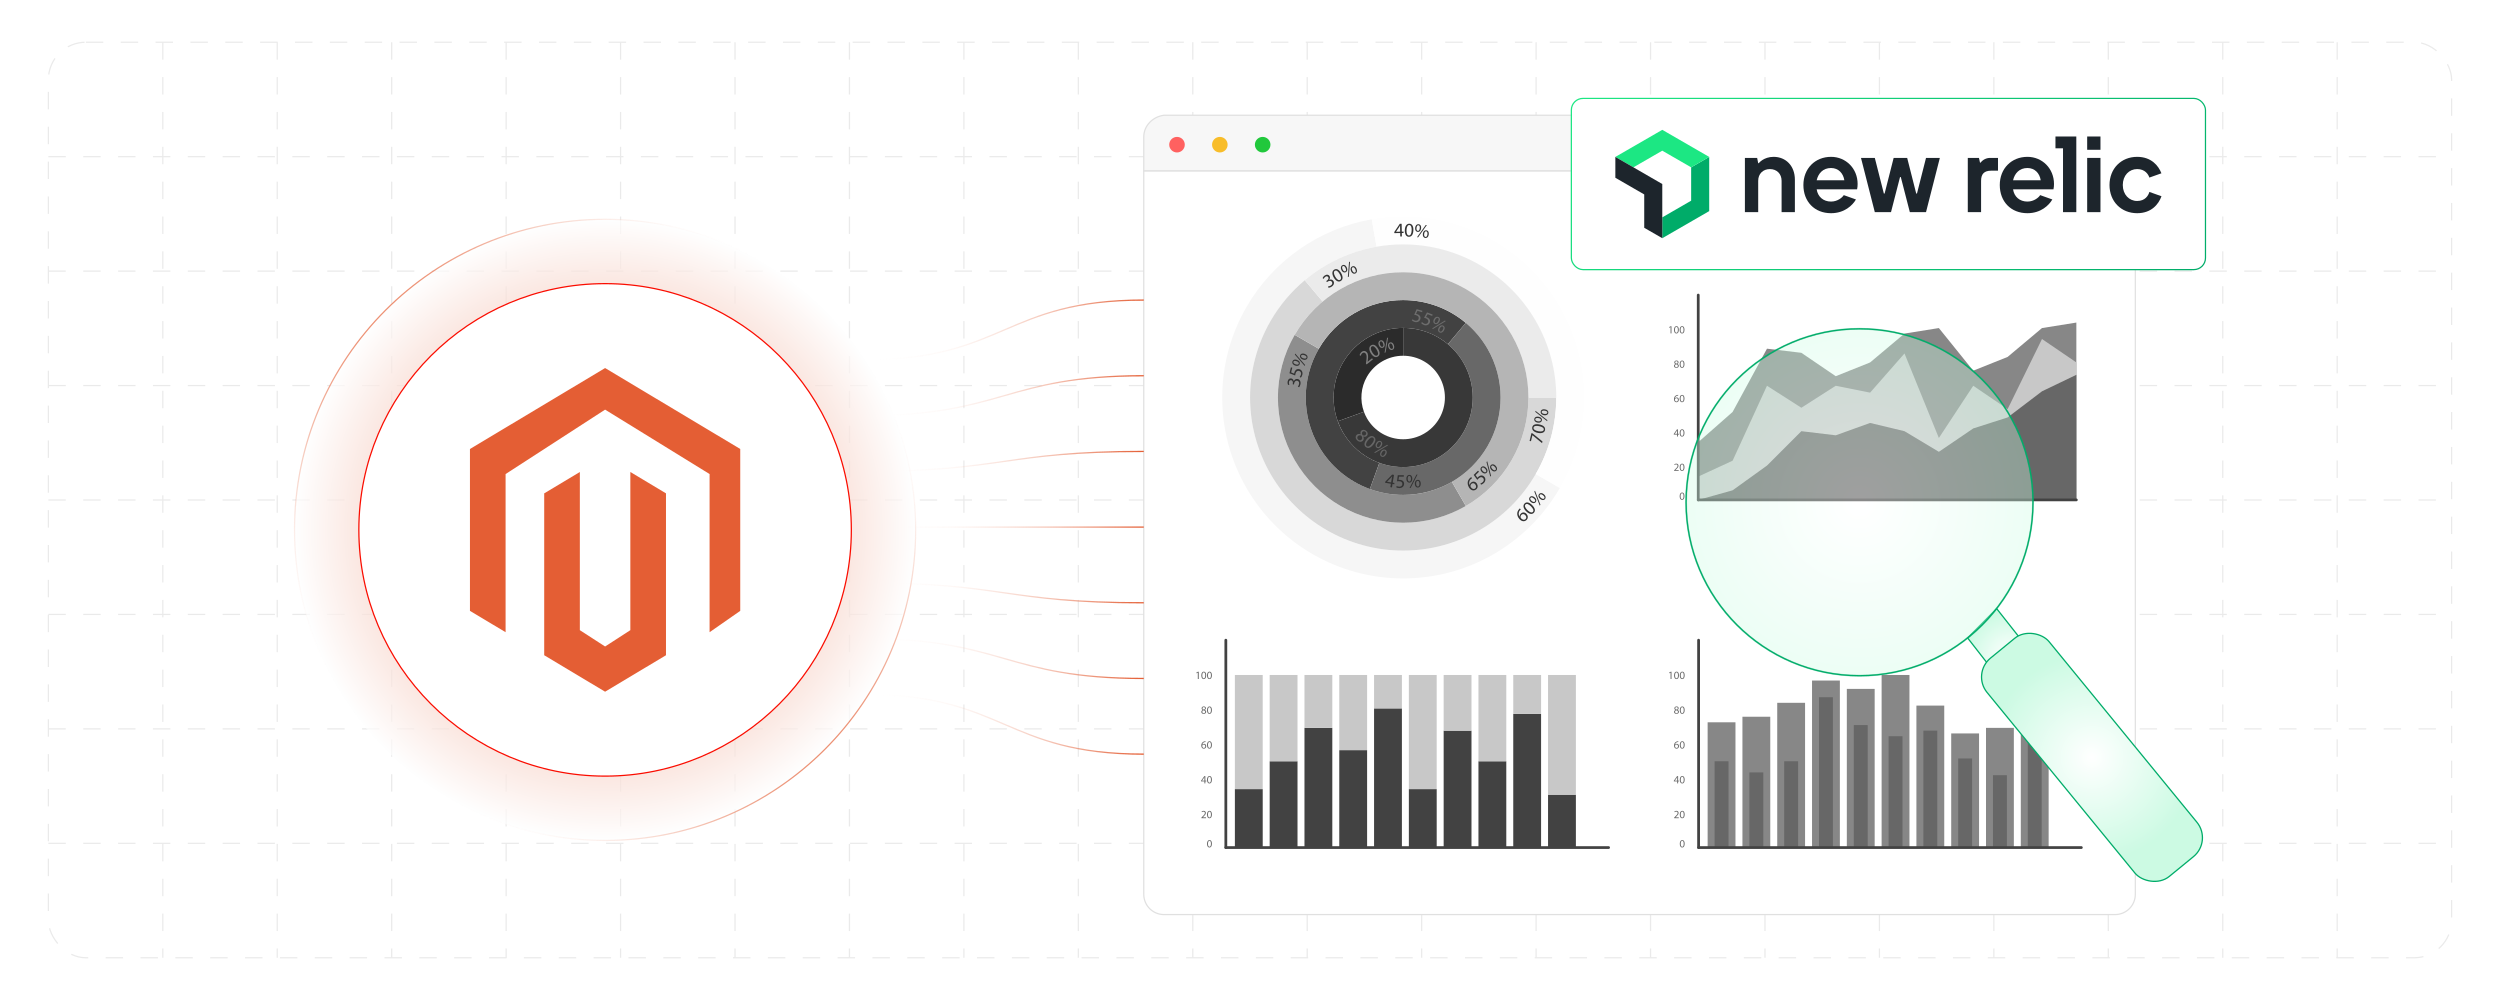 <?xml version="1.0" encoding="UTF-8"?><svg id="Layer_1" xmlns="http://www.w3.org/2000/svg" xmlns:xlink="http://www.w3.org/1999/xlink" viewBox="0 0 1000 400"><defs><filter id="drop-shadow-1" filterUnits="userSpaceOnUse"><feOffset dx="0" dy="5.195"/><feGaussianBlur result="blur" stdDeviation="4.156"/><feFlood flood-color="#333" flood-opacity=".09"/><feComposite in2="blur" operator="in"/><feComposite in="SourceGraphic"/></filter><linearGradient id="linear-gradient" x1="676.019" y1="-10.938" x2="834.716" y2="147.758" gradientUnits="userSpaceOnUse"><stop offset="0" stop-color="#1ce783"/><stop offset="1" stop-color="#00ac69"/></linearGradient><filter id="drop-shadow-2" filterUnits="userSpaceOnUse"><feOffset dx="0" dy="10.779"/><feGaussianBlur result="blur-2" stdDeviation="8.623"/><feFlood flood-color="#333" flood-opacity=".09"/><feComposite in2="blur-2" operator="in"/><feComposite in="SourceGraphic"/></filter><radialGradient id="radial-gradient" cx="803.904" cy="251.926" fx="803.904" fy="251.926" r="18.098" gradientUnits="userSpaceOnUse"><stop offset="0" stop-color="#fff"/><stop offset="1" stop-color="#ccfae3"/></radialGradient><radialGradient id="radial-gradient-2" cx="2753.935" cy="-1152.278" fx="2753.935" fy="-1152.278" r="41.485" gradientTransform="translate(-1917.136 -860.108) scale(1 -1)" xlink:href="#radial-gradient"/><radialGradient id="radial-gradient-3" cx="743.815" cy="190.125" fx="743.815" fy="190.125" r="69.382" xlink:href="#radial-gradient"/><linearGradient id="linear-gradient-2" x1="345.987" y1="131.965" x2="457.505" y2="131.965" gradientUnits="userSpaceOnUse"><stop offset="0" stop-color="#fff" stop-opacity="0"/><stop offset=".309" stop-color="rgba(245,199,184,.347)" stop-opacity=".347"/><stop offset=".644" stop-color="rgba(236,142,113,.696)" stop-opacity=".696"/><stop offset=".883" stop-color="rgba(230,107,69,.915)" stop-opacity=".915"/><stop offset="1" stop-color="#e45e34"/></linearGradient><linearGradient id="linear-gradient-3" x1="345.987" y1="158.258" y2="158.258" xlink:href="#linear-gradient-2"/><linearGradient id="linear-gradient-4" x1="345.987" y1="184.55" y2="184.55" xlink:href="#linear-gradient-2"/><linearGradient id="linear-gradient-5" y1="210.843" y2="210.843" xlink:href="#linear-gradient-2"/><linearGradient id="linear-gradient-6" x1="345.987" y1="237.136" y2="237.136" xlink:href="#linear-gradient-2"/><linearGradient id="linear-gradient-7" x1="345.987" y1="263.429" y2="263.429" xlink:href="#linear-gradient-2"/><linearGradient id="linear-gradient-8" y1="289.722" y2="289.722" xlink:href="#linear-gradient-2"/><radialGradient id="radial-gradient-4" cx="250.945" cy="208.154" fx="250.945" fy="208.154" r="124.229" gradientTransform="translate(211.78 -112.682) rotate(45)" gradientUnits="userSpaceOnUse"><stop offset="0" stop-color="#e45e34"/><stop offset="1" stop-color="#fff"/></radialGradient><linearGradient id="linear-gradient-9" x1="126.466" y1="208.154" x2="375.424" y2="208.154" gradientTransform="translate(211.78 -112.682) rotate(45)" gradientUnits="userSpaceOnUse"><stop offset="0" stop-color="#e45e34"/><stop offset=".074" stop-color="rgba(234,132,100,.759)" stop-opacity=".759"/><stop offset=".153" stop-color="rgba(240,169,147,.53)" stop-opacity=".53"/><stop offset=".232" stop-color="rgba(245,200,185,.34)" stop-opacity=".34"/><stop offset=".307" stop-color="rgba(249,224,216,.192)" stop-opacity=".192"/><stop offset=".379" stop-color="rgba(252,241,237,.086)" stop-opacity=".086"/><stop offset=".445" stop-color="rgba(254,251,250,.022)" stop-opacity=".022"/><stop offset=".5" stop-color="#fff" stop-opacity="0"/><stop offset=".56" stop-color="rgba(254,251,251,.02)" stop-opacity=".02"/><stop offset=".626" stop-color="rgba(252,242,239,.078)" stop-opacity=".078"/><stop offset=".695" stop-color="rgba(250,226,219,.174)" stop-opacity=".174"/><stop offset=".765" stop-color="rgba(246,205,192,.31)" stop-opacity=".31"/><stop offset=".838" stop-color="rgba(241,177,156,.484)" stop-opacity=".484"/><stop offset=".911" stop-color="rgba(236,142,113,.697)" stop-opacity=".697"/><stop offset=".985" stop-color="rgba(229,103,63,.944)" stop-opacity=".944"/><stop offset="1" stop-color="#e45e34"/></linearGradient></defs><rect x="19.347" y="16.894" width="961.305" height="366.211" rx="15" ry="15" fill="none" stroke="#eaeaea" stroke-dasharray="0 0 6.971 6.971" stroke-miterlimit="10" stroke-width=".5"/><line x1="19.347" y1="337.329" x2="980.653" y2="337.329" fill="none" stroke="#eaeaea" stroke-dasharray="0 0 6.971 6.971" stroke-miterlimit="10" stroke-width=".5"/><line x1="19.347" y1="291.553" x2="980.653" y2="291.553" fill="none" stroke="#eaeaea" stroke-dasharray="0 0 6.971 6.971" stroke-miterlimit="10" stroke-width=".5"/><line x1="19.347" y1="245.776" x2="980.653" y2="245.776" fill="none" stroke="#eaeaea" stroke-dasharray="0 0 6.971 6.971" stroke-miterlimit="10" stroke-width=".5"/><line x1="19.347" y1="200" x2="980.653" y2="200" fill="none" stroke="#eaeaea" stroke-dasharray="0 0 6.971 6.971" stroke-miterlimit="10" stroke-width=".5"/><line x1="19.347" y1="154.224" x2="980.653" y2="154.224" fill="none" stroke="#eaeaea" stroke-dasharray="0 0 6.971 6.971" stroke-miterlimit="10" stroke-width=".5"/><line x1="19.347" y1="108.447" x2="980.653" y2="108.447" fill="none" stroke="#eaeaea" stroke-dasharray="0 0 6.971 6.971" stroke-miterlimit="10" stroke-width=".5"/><line x1="19.347" y1="62.671" x2="980.653" y2="62.671" fill="none" stroke="#eaeaea" stroke-dasharray="0 0 6.971 6.971" stroke-miterlimit="10" stroke-width=".5"/><line x1="934.876" y1="16.894" x2="934.876" y2="383.106" fill="none" stroke="#eaeaea" stroke-dasharray="0 0 6.971 6.971" stroke-miterlimit="10" stroke-width=".5"/><line x1="889.1" y1="16.894" x2="889.1" y2="383.106" fill="none" stroke="#eaeaea" stroke-dasharray="0 0 6.971 6.971" stroke-miterlimit="10" stroke-width=".5"/><line x1="843.323" y1="16.894" x2="843.323" y2="383.106" fill="none" stroke="#eaeaea" stroke-dasharray="0 0 6.971 6.971" stroke-miterlimit="10" stroke-width=".5"/><line x1="797.547" y1="16.894" x2="797.547" y2="383.106" fill="none" stroke="#eaeaea" stroke-dasharray="0 0 6.971 6.971" stroke-miterlimit="10" stroke-width=".5"/><line x1="751.77" y1="16.894" x2="751.77" y2="383.106" fill="none" stroke="#eaeaea" stroke-dasharray="0 0 6.971 6.971" stroke-miterlimit="10" stroke-width=".5"/><line x1="705.994" y1="16.894" x2="705.994" y2="383.106" fill="none" stroke="#eaeaea" stroke-dasharray="0 0 6.971 6.971" stroke-miterlimit="10" stroke-width=".5"/><line x1="660.218" y1="16.894" x2="660.218" y2="383.106" fill="none" stroke="#eaeaea" stroke-dasharray="0 0 6.971 6.971" stroke-miterlimit="10" stroke-width=".5"/><line x1="614.441" y1="16.894" x2="614.441" y2="383.106" fill="none" stroke="#eaeaea" stroke-dasharray="0 0 6.971 6.971" stroke-miterlimit="10" stroke-width=".5"/><line x1="568.665" y1="16.894" x2="568.665" y2="383.106" fill="none" stroke="#eaeaea" stroke-dasharray="0 0 6.971 6.971" stroke-miterlimit="10" stroke-width=".5"/><line x1="522.888" y1="16.894" x2="522.888" y2="383.106" fill="none" stroke="#eaeaea" stroke-dasharray="0 0 6.971 6.971" stroke-miterlimit="10" stroke-width=".5"/><line x1="477.112" y1="16.894" x2="477.112" y2="383.106" fill="none" stroke="#eaeaea" stroke-dasharray="0 0 6.971 6.971" stroke-miterlimit="10" stroke-width=".5"/><line x1="431.335" y1="16.894" x2="431.335" y2="383.106" fill="none" stroke="#eaeaea" stroke-dasharray="0 0 6.971 6.971" stroke-miterlimit="10" stroke-width=".5"/><line x1="385.559" y1="16.894" x2="385.559" y2="383.106" fill="none" stroke="#eaeaea" stroke-dasharray="0 0 6.971 6.971" stroke-miterlimit="10" stroke-width=".5"/><line x1="339.782" y1="16.894" x2="339.782" y2="383.106" fill="none" stroke="#eaeaea" stroke-dasharray="0 0 6.971 6.971" stroke-miterlimit="10" stroke-width=".5"/><line x1="294.006" y1="16.894" x2="294.006" y2="383.106" fill="none" stroke="#eaeaea" stroke-dasharray="0 0 6.971 6.971" stroke-miterlimit="10" stroke-width=".5"/><line x1="248.23" y1="16.894" x2="248.23" y2="383.106" fill="none" stroke="#eaeaea" stroke-dasharray="0 0 6.971 6.971" stroke-miterlimit="10" stroke-width=".5"/><line x1="202.453" y1="16.894" x2="202.453" y2="383.106" fill="none" stroke="#eaeaea" stroke-dasharray="0 0 6.971 6.971" stroke-miterlimit="10" stroke-width=".5"/><line x1="156.677" y1="16.894" x2="156.677" y2="383.106" fill="none" stroke="#eaeaea" stroke-dasharray="0 0 6.971 6.971" stroke-miterlimit="10" stroke-width=".5"/><line x1="110.9" y1="16.894" x2="110.9" y2="383.106" fill="none" stroke="#eaeaea" stroke-dasharray="0 0 6.971 6.971" stroke-miterlimit="10" stroke-width=".5"/><line x1="65.124" y1="16.894" x2="65.124" y2="383.106" fill="none" stroke="#eaeaea" stroke-dasharray="0 0 6.971 6.971" stroke-miterlimit="10" stroke-width=".5"/><path d="M854.128,54.758c0-4.477-3.629-8.106-8.106-8.663h-380.411c-4.477.557-8.106,4.186-8.106,8.663v13.652h396.623v-13.652Z" fill="#f7f7f7" stroke="#e0e0e0" stroke-miterlimit="10" stroke-width=".5"/><path d="M457.505,68.41v289.318c0,4.477,3.629,8.106,8.106,8.106h380.411c4.477,0,8.106-3.629,8.106-8.106V68.41h-396.623Z" fill="#fff" stroke="#e0e0e0" stroke-miterlimit="10" stroke-width=".5"/><circle cx="470.802" cy="57.872" r="3.114" fill="#ff6160" stroke-width="0"/><circle cx="487.934" cy="57.872" r="3.114" fill="#f8bd2a" stroke-width="0"/><circle cx="505.065" cy="57.872" r="3.114" fill="#21c83c" stroke-width="0"/><path d="M623.944,195.186c-12.929,22.393-36.822,36.188-62.679,36.188s-49.75-13.795-62.679-36.188c-12.929-22.393-12.929-49.983,0-72.376,10.801-18.707,29.254-31.414,50.111-35.09l1.934,10.966c-17.649,3.11-33.263,13.862-42.402,29.691-10.94,18.948-10.94,42.293,0,61.241,10.94,18.948,31.157,30.62,53.036,30.62s42.097-11.673,53.036-30.62l9.643,5.567Z" fill="#f6f6f6" stroke-width="0"/><path d="M622.506,158.998c0,10.573-2.735,21.146-8.205,30.62-10.94,18.948-31.157,30.62-53.036,30.62s-42.097-11.673-53.036-30.62c-10.94-18.948-10.94-42.293,0-61.241,3.629-6.285,8.278-11.77,13.671-16.294l7.157,8.53c-4.412,3.701-8.216,8.189-11.185,13.331-8.951,15.503-8.951,34.603,0,50.106,8.951,15.503,25.492,25.053,43.393,25.053,17.901,0,34.443-9.55,43.393-25.053,4.475-7.751,6.713-16.402,6.713-25.053h11.135Z" fill="#d8d8d8" stroke-width="0"/><path d="M586.318,202.392c-7.492,4.325-16.102,6.713-25.053,6.713-17.901,0-34.443-9.55-43.393-25.053-8.951-15.503-8.951-34.603,0-50.106l9.643,5.567c-6.962,12.058-6.962,26.914,0,38.971,6.962,12.058,19.827,19.486,33.75,19.486,6.962,0,13.659-1.857,19.486-5.221l5.567,9.643Z" fill="#8e8e8e" stroke-width="0"/><path d="M547.936,195.62c-8.48-3.087-15.769-9.078-20.421-17.136-6.962-12.058-6.962-26.914,0-38.971,6.962-12.058,19.827-19.486,33.75-19.486,9.305,0,18.137,3.317,25.051,9.117l-7.157,8.53c-4.938-4.143-11.247-6.512-17.893-6.512-9.945,0-19.135,5.306-24.107,13.918-4.973,8.613-4.973,19.224,0,27.837,3.323,5.756,8.53,10.035,14.586,12.24l-3.808,10.463Z" fill="#424242" stroke-width="0"/><path d="M535.106,168.519c-2.787-7.654-2.103-16.244,2.051-23.439,4.973-8.613,14.162-13.918,24.107-13.918v11.135c-5.967,0-11.481,3.183-14.464,8.351-2.493,4.317-2.903,9.471-1.231,14.064l-10.463,3.808Z" fill="#2b2b2b" stroke-width="0"/><path d="M548.697,87.721c4.109-.724,8.312-1.098,12.568-1.098,25.857,0,49.75,13.795,62.679,36.188,12.929,22.393,12.929,49.983,0,72.376l-9.643-5.567c10.94-18.948,10.94-42.293,0-61.241-10.94-18.948-31.157-30.62-53.036-30.62-3.601,0-7.157.316-10.635.929l-1.934-10.966Z" fill="#fefefe" stroke-width="0"/><path d="M521.899,112.084c10.864-9.114,24.744-14.327,39.365-14.327,21.879,0,42.097,11.672,53.036,30.62,5.47,9.474,8.205,20.047,8.205,30.62h-11.135c0-8.651-2.238-17.302-6.713-25.053-8.951-15.503-25.492-25.053-43.393-25.053-11.963,0-23.319,4.265-32.208,11.722l-7.157-8.53Z" fill="#ebebeb" stroke-width="0"/><path d="M517.872,133.945c8.951-15.503,25.492-25.053,43.393-25.053,17.901,0,34.443,9.55,43.393,25.053,8.951,15.503,8.951,34.603,0,50.106-4.475,7.751-10.848,14.015-18.34,18.34l-5.567-9.643c5.827-3.364,10.784-8.236,14.265-14.265,6.962-12.058,6.962-26.914,0-38.971-6.962-12.058-19.827-19.486-33.75-19.486s-26.789,7.428-33.75,19.486l-9.643-5.567Z" fill="#b5b5b5" stroke-width="0"/><path d="M586.316,129.144c3.431,2.879,6.39,6.369,8.7,10.369,6.962,12.058,6.962,26.914,0,38.971-6.962,12.058-19.827,19.486-33.75,19.486-4.618,0-9.12-.817-13.329-2.35l3.808-10.463c3.006,1.095,6.222,1.678,9.521,1.678,9.945,0,19.135-5.306,24.107-13.918,4.973-8.613,4.973-19.224,0-27.837-1.649-2.857-3.763-5.35-6.214-7.406l7.157-8.53Z" fill="#686868" stroke-width="0"/><path d="M561.265,131.162c9.945,0,19.135,5.306,24.107,13.918,4.973,8.613,4.973,19.224,0,27.837-4.973,8.613-14.162,13.918-24.107,13.918-9.945,0-19.135-5.306-24.107-13.918-.819-1.418-1.502-2.889-2.051-4.397l10.463-3.808c.329.905.74,1.788,1.231,2.638,2.984,5.168,8.497,8.351,14.464,8.351s11.481-3.183,14.464-8.351,2.984-11.534,0-16.702-8.497-8.351-14.464-8.351v-11.135Z" fill="#383838" stroke-width="0"/><path d="M608.314,203.777c-.109.089-.237.215-.361.368-.679.854-.574,1.82-.102,2.518l.017-.015c-.034-.4.1-.878.517-1.254.667-.601,1.568-.543,2.233.191.622.689.727,1.749-.055,2.455-.805.726-1.895.576-2.778-.403-.669-.741-.93-1.566-.894-2.27.036-.59.28-1.157.702-1.643.129-.159.251-.279.344-.364l.376.417ZM610.128,206.078c-.486-.538-1.085-.586-1.554-.163-.307.277-.418.724-.311,1.121.018.09.062.186.146.278.571.609,1.267.811,1.8.329.441-.397.407-1.027-.08-1.566ZM612.836,202.027c1.223,1.215,1.448,2.339.656,3.135-.697.703-1.828.524-3.029-.646-1.207-1.198-1.355-2.377-.629-3.108.752-.758,1.856-.519,3.002.619ZM610.952,204.036c.935.929,1.752,1.168,2.191.725.495-.498.15-1.313-.769-2.225-.885-.88-1.691-1.229-2.191-.726-.423.426-.211,1.253.769,2.226ZM613.815,198.915c.828.678.883,1.448.467,1.955-.4.49-1.138.591-1.935-.049-.785-.642-.875-1.432-.45-1.952.449-.55,1.169-.566,1.918.046ZM612.675,200.383c.491.423,1.025.546,1.297.214.287-.35.04-.814-.479-1.239-.477-.39-.989-.577-1.291-.208-.272.332-.022.828.474,1.233ZM615.902,202.256l-2.172-5.628.277-.338,2.172,5.628-.277.338ZM617.53,197.689c.828.677.883,1.448.473,1.949-.401.489-1.139.591-1.929-.045-.791-.648-.882-1.436-.457-1.956.45-.55,1.164-.56,1.913.052ZM616.39,199.157c.497.416,1.035.534,1.302.208.287-.351.041-.814-.479-1.239-.477-.39-.989-.577-1.291-.209-.272.333-.027.835.468,1.24Z" fill="#333" stroke-width="0"/><path d="M612.579,173.251l.44.106,3.969,3.223-.165.689-3.842-3.183-.016-.004-.579,2.409-.553-.133.746-3.107ZM615.739,169.78c1.687.341,2.492,1.155,2.269,2.254-.196.97-1.236,1.443-2.88,1.125-1.664-.336-2.434-1.239-2.231-2.246.212-1.046,1.263-1.453,2.842-1.134ZM615.271,172.49c1.29.261,2.103.013,2.226-.598.139-.687-.596-1.178-1.863-1.433-1.221-.247-2.085-.096-2.226.599-.119.587.512,1.16,1.863,1.432ZM615.371,166.68c1.056.158,1.497.792,1.4,1.439-.093.624-.675,1.089-1.687.945-1.003-.15-1.483-.781-1.384-1.444.105-.701.714-1.084,1.67-.94ZM615.142,168.523c.637.111,1.159-.056,1.223-.48.067-.448-.381-.719-1.044-.819-.609-.091-1.145.01-1.216.48-.063.423.405.722,1.037.818ZM618.87,168.482l-4.74-3.722.064-.432,4.74,3.722-.064.432ZM617.934,163.729c1.056.158,1.497.793,1.402,1.432-.094.625-.676,1.09-1.679.947-1.011-.151-1.491-.782-1.392-1.446.106-.702.714-1.076,1.669-.933ZM617.705,165.571c.639.103,1.162-.07,1.225-.487.066-.447-.381-.719-1.045-.818-.609-.091-1.145.01-1.215.48-.063.425.403.731,1.035.826Z" fill="#333" stroke-width="0"/><path d="M519.14,154.638c.154-.172.42-.587.498-1.056.144-.869-.365-1.231-.782-1.291-.702-.108-1.106.474-1.214,1.127l-.062.377-.508-.083.062-.377c.081-.492-.069-1.158-.661-1.256-.4-.067-.797.129-.899.752-.067.4.047.814.165,1.054l-.521.096c-.149-.294-.257-.833-.168-1.372.163-.985.821-1.334,1.429-1.234.515.086.903.466,1.025,1.118l.016.003c.224-.595.768-1.02,1.468-.904.8.132,1.397.871,1.2,2.071-.093.561-.351,1.025-.554,1.244l-.492-.27ZM516.919,147.079l-.463,1.876,1.217.501c.013-.117.024-.228.069-.409.093-.378.27-.735.526-.993.314-.332.816-.546,1.437-.392.961.236,1.491,1.178,1.228,2.244-.133.538-.395.955-.605,1.152l-.466-.292c.171-.175.421-.538.531-.985.155-.628-.12-1.265-.779-1.427-.637-.15-1.196.162-1.438,1.146-.069.28-.092.507-.114.695l-2.282-.9.579-2.353.56.138ZM518.79,143.952c1.007.357,1.32,1.063,1.1,1.68-.211.596-.87.942-1.836.608-.955-.338-1.307-1.05-1.083-1.683.236-.669.907-.928,1.819-.605ZM518.215,145.718c.605.231,1.148.167,1.292-.238.151-.426-.237-.778-.87-1.003-.58-.206-1.125-.209-1.284.24-.143.405.259.787.862,1ZM521.882,146.387l-3.944-4.557.145-.411,3.945,4.557-.146.412ZM521.869,141.544c1.007.357,1.318,1.063,1.103,1.673-.211.595-.871.941-1.829.609-.962-.341-1.314-1.053-1.091-1.684.237-.67.906-.921,1.817-.598ZM521.294,143.309c.607.223,1.153.152,1.294-.245.15-.426-.237-.779-.87-1.003-.58-.206-1.125-.209-1.284.239-.144.405.256.795.859,1.008Z" fill="#333" stroke-width="0"/><path d="M568.823,124.873l-1.858-.527-.543,1.198c.117.017.226.032.406.083.375.107.726.295.975.56.32.325.515.834.341,1.448-.27.951-1.228,1.449-2.285,1.149-.532-.15-.938-.427-1.129-.644l.307-.455c.168.176.523.439.966.564.622.176,1.269-.077,1.454-.73.171-.632-.122-1.199-1.096-1.476-.277-.079-.502-.111-.689-.139l.978-2.249,2.33.661-.157.555ZM572.863,126.376l-1.8-.708-.658,1.14c.114.028.222.054.396.123.363.142.695.365.916.653.288.356.433.882.199,1.477-.363.921-1.367,1.322-2.39.92-.515-.202-.893-.519-1.061-.752l.351-.424c.15.194.477.49.906.659.602.236,1.271.048,1.519-.584.233-.612-.002-1.207-.945-1.579-.269-.105-.49-.159-.673-.206l1.195-2.143,2.256.887-.211.537ZM572.831,131.381l5.12-3.162.383.21-5.122,3.162-.382-.21ZM575.724,128.723c-.512.935-1.258,1.131-1.831.817-.553-.302-.788-1.008-.306-1.907.486-.887,1.244-1.121,1.831-.799.621.34.77,1.043.306,1.89ZM574.076,127.874c-.324.56-.348,1.106.028,1.311.396.216.805-.11,1.126-.697.296-.539.385-1.077-.032-1.304-.376-.207-.817.129-1.123.689ZM577.608,132.14c-.512.936-1.258,1.131-1.826.821-.552-.302-.788-1.008-.309-1.9.489-.895,1.247-1.129,1.834-.807.622.34.763,1.038.3,1.886ZM575.96,131.292c-.318.563-.334,1.112.035,1.315.396.216.806-.11,1.126-.697.296-.539.385-1.077-.032-1.304-.375-.206-.823.126-1.13.686Z" fill="#6d6d6d" stroke-width="0"/><path d="M546.647,145.771l-.263-.328.093-.743c.239-1.769.285-2.645-.186-3.246-.322-.401-.814-.616-1.404-.143-.358.288-.51.709-.57,1.007l-.472-.24c.088-.45.34-.932.796-1.298.851-.683,1.677-.386,2.131.179.585.729.528,1.743.34,3.212l-.083.546.01.012,1.775-1.423.356.443-2.522,2.023ZM551.218,139.452c.885,1.478.825,2.623-.138,3.199-.85.508-1.901.056-2.776-1.374-.873-1.458-.723-2.637.16-3.165.916-.549,1.926-.045,2.754,1.34ZM548.898,140.932c.676,1.131,1.409,1.565,1.944,1.244.602-.36.469-1.235-.195-2.345-.641-1.07-1.335-1.608-1.944-1.244-.515.309-.514,1.162.195,2.345ZM553.73,137.181c.367,1.004.022,1.695-.594,1.92-.594.216-1.281-.073-1.639-1.03-.347-.952-.023-1.677.607-1.908.667-.243,1.294.11,1.626,1.018ZM552.003,137.862c.207.614.603.993,1.006.845.425-.155.449-.678.219-1.309-.212-.579-.556-1.001-1.004-.838-.403.147-.441.701-.222,1.302ZM553.822,141.118l1.002-5.947.41-.149-1.001,5.947-.411.15ZM557.551,138.02c.366,1.005.021,1.695-.587,1.917-.593.217-1.281-.071-1.636-1.023-.351-.959-.025-1.684.604-1.914.667-.244,1.286.111,1.619,1.019ZM555.823,138.702c.215.61.618.987,1.013.843.425-.155.45-.679.22-1.31-.212-.578-.557-1.001-1.004-.838-.404.147-.449.705-.23,1.305Z" fill="gray" stroke-width="0"/><path d="M560.106,94.59l-.026-1.38-2.355.046-.009-.452,2.198-3.281.741-.014.062,3.15.71-.013.01.538-.709.013.027,1.381-.648.012ZM560.069,92.671l-.034-1.692c-.004-.265-.002-.531.009-.796h-.024c-.15.3-.271.521-.407.757l-1.206,1.748v.015l1.662-.033ZM565.351,92.106c-.061,1.72-.732,2.647-1.853,2.608-.987-.034-1.625-.983-1.582-2.657.06-1.697.824-2.605,1.851-2.569,1.067.037,1.64,1.008,1.584,2.618ZM562.601,92.089c-.046,1.315.333,2.076.955,2.098.7.025,1.063-.781,1.109-2.073.044-1.245-.247-2.074-.956-2.098-.599-.022-1.06.695-1.108,2.073ZM568.449,91.307c-.109,1.061-.721,1.531-1.372,1.464-.627-.065-1.118-.624-1.021-1.64.104-1.007.712-1.516,1.379-1.447.705.073,1.113.662,1.014,1.623ZM566.6,91.163c-.082.642.108,1.154.534,1.198.45.046.7-.413.77-1.08.063-.612-.063-1.142-.535-1.191-.426-.044-.704.437-.769,1.072ZM566.812,94.881l3.496-4.902.434.045-3.496,4.902-.434-.045ZM571.512,93.728c-.11,1.061-.722,1.531-1.365,1.465-.629-.065-1.119-.624-1.022-1.632.104-1.014.712-1.523,1.379-1.455.706.073,1.107.662,1.008,1.622ZM569.662,93.585c-.074.643.124,1.156.543,1.199.449.046.7-.413.769-1.08.063-.612-.062-1.142-.535-1.191-.426-.044-.71.436-.776,1.071Z" fill="#333" stroke-width="0"/><path d="M531.224,114.558c.232-.003.717-.091,1.113-.354.735-.487.652-1.106.413-1.452-.399-.587-1.1-.487-1.652-.12l-.318.211-.284-.429.318-.211c.416-.276.8-.839.468-1.34-.224-.338-.637-.495-1.163-.146-.338.224-.564.589-.659.839l-.426-.316c.113-.309.435-.756.889-1.057.832-.551,1.537-.307,1.877.206.289.436.274.979-.122,1.511l.009.013c.589-.24,1.27-.131,1.662.46.448.676.314,1.617-.7,2.288-.474.315-.99.44-1.288.442l-.137-.545ZM536.445,109.237c.856,1.494.774,2.636-.199,3.194-.859.491-1.901.02-2.748-1.425-.844-1.474-.673-2.649.219-3.161.926-.531,1.926-.008,2.728,1.391ZM534.097,110.672c.655,1.142,1.379,1.591,1.919,1.28.608-.349.492-1.225-.151-2.348-.62-1.082-1.304-1.632-1.919-1.28-.521.298-.535,1.151.151,2.348ZM538.701,106.933c.453.968.17,1.686-.424,1.964-.572.268-1.281.041-1.722-.882-.43-.918-.171-1.669.436-1.953.643-.3,1.299-.005,1.709.871ZM537.041,107.762c.26.593.688.936,1.076.753.409-.192.388-.716.103-1.323-.261-.558-.643-.948-1.073-.746-.388.183-.379.737-.107,1.316ZM539.139,110.844l.473-6.01.395-.186-.473,6.011-.396.185ZM542.58,107.432c.453.968.169,1.686-.417,1.961-.572.268-1.282.041-1.719-.873-.433-.926-.173-1.676.434-1.961.643-.302,1.291-.003,1.702.873ZM540.918,108.263c.268.589.703.928,1.084.749.409-.192.388-.715.103-1.323-.262-.557-.643-.948-1.074-.746-.388.183-.384.741-.113,1.32Z" fill="#333" stroke-width="0"/><path d="M588.802,191.301c-.123.068-.271.171-.419.301-.814.725-.876,1.695-.53,2.463l.021-.012c.034-.399.249-.848.723-1.148.758-.478,1.638-.267,2.166.57.495.784.418,1.847-.472,2.408-.917.578-1.966.244-2.669-.871-.532-.844-.649-1.701-.493-2.389.136-.574.474-1.091.973-1.498.154-.135.295-.233.4-.3l.3.475ZM590.196,193.878c-.387-.614-.969-.763-1.504-.425-.349.219-.535.641-.498,1.051.002.09.029.194.095.299.458.697,1.111,1.014,1.717.632.502-.316.576-.943.189-1.557ZM591.603,188.688l-1.384,1.35.769,1.068c.074-.092.141-.18.274-.31.279-.272.618-.484.972-.567.443-.117.983-.033,1.429.425.691.709.645,1.789-.141,2.557-.396.386-.84.602-1.122.659l-.242-.494c.238-.058.643-.235.972-.556.464-.453.566-1.141.092-1.626-.464-.463-1.102-.493-1.828.215-.207.202-.346.382-.465.529l-1.464-1.969,1.734-1.694.404.412ZM594.419,187.1c.745.765.714,1.536.245,1.993-.452.441-1.196.459-1.915-.266-.707-.727-.708-1.52-.228-1.988.508-.495,1.224-.431,1.899.261ZM593.123,188.428c.441.475.956.658,1.263.359.325-.316.132-.804-.336-1.284-.43-.442-.918-.684-1.258-.352-.307.3-.115.82.331,1.277ZM596.116,190.65l-1.524-5.83.313-.304,1.524,5.83-.313.304ZM598.244,186.3c.746.765.714,1.536.25,1.988-.452.441-1.196.459-1.909-.262-.713-.731-.714-1.525-.234-1.993.508-.495,1.218-.425,1.893.267ZM596.948,187.628c.447.469.968.646,1.269.353.323-.316.131-.803-.336-1.283-.43-.44-.918-.684-1.258-.352-.307.3-.121.826.326,1.283Z" fill="#333" stroke-width="0"/><path d="M556.138,194.853l.223-1.362-2.323-.381.073-.445,2.754-2.828.731.12-.509,3.108.7.115-.088.531-.699-.115-.223,1.362-.639-.104ZM556.449,192.961l.273-1.669c.043-.262.093-.523.151-.782l-.023-.004c-.201.267-.359.463-.536.67l-1.501,1.5-.003.016,1.639.268ZM561.527,190.653l-1.932.012-.187,1.303c.116-.017.226-.033.413-.035.39-.002.78.082,1.092.266.398.224.729.658.732,1.296.006.99-.776,1.735-1.875,1.742-.552.003-1.02-.15-1.263-.304l.168-.523c.21.122.625.276,1.085.273.646-.004,1.197-.428,1.193-1.105-.012-.655-.451-1.12-1.463-1.113-.289.002-.515.034-.701.058l.313-2.432,2.422-.015.004.577ZM563.81,195.188l2.775-5.348.436-.016-2.775,5.347-.436.017ZM568.303,193.387c.041,1.067-.5,1.617-1.145,1.643-.631.023-1.195-.462-1.242-1.474-.039-1.02.492-1.61,1.162-1.636.709-.027,1.189.501,1.225,1.467ZM566.451,193.504c.018.647.285,1.127.706,1.111.452-.018.635-.508.61-1.177-.023-.616-.223-1.123-.697-1.105-.429.016-.643.531-.619,1.17ZM564.929,191.417c.041,1.068-.5,1.619-1.154,1.644-.63.023-1.195-.461-1.242-1.481-.039-1.012.493-1.602,1.163-1.628.708-.027,1.197.501,1.233,1.466ZM563.077,191.535c.009.646.269,1.128.698,1.111.452-.017.635-.507.61-1.177-.024-.616-.223-1.123-.698-1.105-.428.017-.635.531-.61,1.17Z" fill="#333" stroke-width="0"/><path d="M542.616,173.997c.444-.461,1.032-.522,1.666-.28l.01-.023c-.221-.581-.092-1.063.21-1.378.557-.578,1.425-.502,2.065.114.709.681.636,1.466.197,1.921-.297.309-.768.495-1.423.276l-.016.017c.282.617.255,1.208-.172,1.652-.611.635-1.566.538-2.263-.132-.764-.736-.788-1.634-.275-2.168ZM544.606,175.867c.427-.445.323-.955-.037-1.571-.546-.287-1.046-.228-1.382.121-.373.355-.406.951.06,1.4.444.427.995.427,1.358.051ZM545.001,172.732c-.351.365-.264.827.049,1.345.418.196.875.204,1.194-.128.281-.292.398-.763-.046-1.191-.411-.394-.895-.34-1.198-.026ZM549.369,177.789c-1.048,1.367-2.133,1.734-3.025,1.051-.787-.601-.755-1.746.253-3.087,1.033-1.349,2.184-1.646,3.002-1.02.848.65.752,1.774-.23,3.056ZM547.137,176.177c-.801,1.046-.935,1.887-.439,2.267.557.427,1.321-.02,2.108-1.047.759-.991,1.003-1.835.44-2.266-.477-.365-1.27-.049-2.109,1.047ZM549.649,180.955l5.215-3.031.377.22-5.214,3.032-.377-.22ZM552.619,178.368c-.539.924-1.291,1.1-1.858.769-.545-.318-.762-1.031-.255-1.919.511-.876,1.276-1.09,1.856-.752.614.357.744,1.064.257,1.901ZM550.99,177.474c-.34.552-.378,1.098-.007,1.313.39.228.81-.088,1.147-.668.311-.532.414-1.067.002-1.307-.37-.216-.822.108-1.143.662ZM554.413,181.842c-.537.924-1.29,1.1-1.849.774-.546-.318-.762-1.031-.259-1.912.514-.883,1.279-1.097,1.859-.758.614.357.737,1.06.249,1.896ZM552.786,180.948c-.333.556-.365,1.106-.001,1.318.391.228.81-.088,1.147-.668.311-.532.415-1.068.003-1.307-.371-.216-.829.105-1.15.657Z" fill="#666" stroke-width="0"/><path d="M480.559,327.267v-.24l.307-.299c.739-.703,1.073-1.077,1.078-1.513,0-.294-.142-.565-.574-.565-.263,0-.481.133-.614.245l-.125-.276c.201-.169.486-.294.819-.294.623,0,.886.427.886.842,0,.534-.387.966-.997,1.553l-.231.214v.009h1.299v.325h-1.847ZM484.766,325.789c0,.984-.365,1.527-1.006,1.527-.566,0-.948-.529-.957-1.487,0-.97.418-1.504,1.006-1.504.61,0,.957.543.957,1.465ZM483.195,325.834c0,.752.232,1.179.588,1.179.401,0,.592-.467.592-1.206,0-.712-.183-1.179-.588-1.179-.343,0-.592.418-.592,1.206Z" fill="#666" stroke-width="0"/><path d="M481.769,313.349v-.788h-1.344v-.258l1.291-1.847h.423v1.798h.405v.307h-.405v.788h-.37ZM481.769,312.254v-.966c0-.151.005-.303.014-.454h-.014c-.089.169-.16.294-.24.427l-.707.984v.009h.948ZM484.766,311.871c0,.984-.365,1.527-1.006,1.527-.566,0-.948-.529-.957-1.487,0-.97.418-1.504,1.006-1.504.61,0,.957.543.957,1.465ZM483.195,311.915c0,.752.232,1.179.588,1.179.401,0,.592-.467.592-1.206,0-.712-.183-1.179-.588-1.179-.343,0-.592.418-.592,1.206Z" fill="#666" stroke-width="0"/><path d="M482.21,296.813c-.08-.004-.183,0-.294.017-.614.103-.94.552-1.006,1.029h.014c.138-.183.378-.334.699-.334.512,0,.873.369.873.935,0,.53-.36,1.019-.961,1.019-.619,0-1.024-.481-1.024-1.233,0-.57.205-1.019.49-1.304.24-.236.561-.383.926-.427.116-.018.214-.022.285-.022v.321ZM482.099,298.482c0-.414-.236-.663-.596-.663-.236,0-.454.147-.561.356-.027.045-.045.102-.045.173.009.476.227.828.637.828.338,0,.565-.28.565-.694ZM484.766,297.953c0,.984-.365,1.527-1.006,1.527-.566,0-.948-.529-.957-1.487,0-.97.418-1.504,1.006-1.504.61,0,.957.543.957,1.465ZM483.195,297.997c0,.752.232,1.179.588,1.179.401,0,.592-.467.592-1.206,0-.712-.183-1.179-.588-1.179-.343,0-.592.418-.592,1.206Z" fill="#666" stroke-width="0"/><path d="M480.523,284.777c0-.365.218-.623.574-.775l-.004-.013c-.321-.151-.458-.401-.458-.65,0-.458.387-.77.894-.77.561,0,.842.352.842.712,0,.245-.12.507-.476.677v.013c.36.142.583.396.583.748,0,.503-.432.841-.984.841-.606,0-.971-.36-.971-.783ZM482.081,284.759c0-.351-.245-.521-.637-.632-.338.098-.521.32-.521.596-.014.294.209.552.578.552.352,0,.579-.218.579-.517ZM481.004,283.313c0,.29.218.445.552.534.25-.085.441-.263.441-.525,0-.232-.138-.472-.49-.472-.325,0-.503.214-.503.463ZM484.766,284.034c0,.984-.365,1.527-1.006,1.527-.566,0-.948-.529-.957-1.487,0-.97.418-1.504,1.006-1.504.61,0,.957.543.957,1.465ZM483.195,284.079c0,.752.232,1.179.588,1.179.401,0,.592-.467.592-1.206,0-.712-.183-1.179-.588-1.179-.343,0-.592.418-.592,1.206Z" fill="#666" stroke-width="0"/><path d="M479.124,269.065h-.009l-.503.271-.076-.298.632-.338h.334v2.893h-.378v-2.528ZM482.481,270.116c0,.984-.365,1.527-1.006,1.527-.565,0-.948-.529-.957-1.487,0-.97.418-1.504,1.006-1.504.61,0,.957.543.957,1.465ZM480.91,270.16c0,.752.232,1.179.588,1.179.401,0,.592-.467.592-1.206,0-.712-.183-1.179-.588-1.179-.343,0-.592.418-.592,1.206ZM484.766,270.116c0,.984-.365,1.527-1.006,1.527-.566,0-.948-.529-.957-1.487,0-.97.418-1.504,1.006-1.504.61,0,.957.543.957,1.465ZM483.195,270.16c0,.752.232,1.179.588,1.179.401,0,.592-.467.592-1.206,0-.712-.183-1.179-.588-1.179-.343,0-.592.418-.592,1.206Z" fill="#666" stroke-width="0"/><path d="M484.766,337.481c0,.984-.365,1.527-1.006,1.527-.566,0-.948-.529-.957-1.486,0-.971.418-1.505,1.006-1.505.61,0,.957.543.957,1.465ZM483.195,337.525c0,.752.232,1.18.588,1.18.401,0,.592-.468.592-1.207,0-.712-.183-1.18-.588-1.18-.343,0-.592.419-.592,1.207Z" fill="#666" stroke-width="0"/><rect x="493.952" y="315.642" width="11.135" height="23.383" fill="#424242" stroke-width="0"/><rect x="507.871" y="304.507" width="11.135" height="34.518" fill="#424242" stroke-width="0"/><rect x="521.789" y="291.146" width="11.135" height="47.879" fill="#424242" stroke-width="0"/><rect x="535.708" y="300.053" width="11.135" height="38.971" fill="#424242" stroke-width="0"/><rect x="549.626" y="283.351" width="11.135" height="55.674" fill="#424242" stroke-width="0"/><rect x="563.544" y="315.642" width="11.135" height="23.383" fill="#424242" stroke-width="0"/><rect x="577.463" y="292.259" width="11.135" height="46.766" fill="#424242" stroke-width="0"/><rect x="591.381" y="304.507" width="11.135" height="34.518" fill="#424242" stroke-width="0"/><rect x="605.3" y="285.578" width="11.135" height="53.447" fill="#424242" stroke-width="0"/><rect x="619.218" y="317.869" width="11.135" height="21.156" fill="#424242" stroke-width="0"/><rect x="493.952" y="269.99" width="11.135" height="45.652" fill="#c8c8c8" stroke-width="0"/><rect x="507.871" y="269.99" width="11.135" height="34.518" fill="#c8c8c8" stroke-width="0"/><rect x="521.789" y="269.99" width="11.135" height="21.156" fill="#c8c8c8" stroke-width="0"/><rect x="535.708" y="269.99" width="11.135" height="30.064" fill="#c8c8c8" stroke-width="0"/><rect x="549.626" y="269.99" width="11.135" height="13.362" fill="#c8c8c8" stroke-width="0"/><rect x="563.544" y="269.99" width="11.135" height="45.652" fill="#c8c8c8" stroke-width="0"/><rect x="577.463" y="269.99" width="11.135" height="22.269" fill="#c8c8c8" stroke-width="0"/><rect x="591.381" y="269.99" width="11.135" height="34.518" fill="#c8c8c8" stroke-width="0"/><rect x="605.3" y="269.99" width="11.135" height="15.589" fill="#c8c8c8" stroke-width="0"/><rect x="619.218" y="269.99" width="11.135" height="47.879" fill="#c8c8c8" stroke-width="0"/><path d="M490.333,339.581c-.308,0-.557-.249-.557-.557v-82.953c0-.308.249-.557.557-.557s.557.249.557.557v82.953c0,.308-.249.557-.557.557Z" fill="#424242" stroke-width="0"/><path d="M643.436,339.581h-153.103c-.308,0-.557-.249-.557-.557,0-.308.249-.557.557-.557h153.103c.308,0,.557.249.557.557,0,.308-.249.557-.557.557Z" fill="#424242" stroke-width="0"/><path d="M669.662,327.267v-.24l.307-.299c.739-.703,1.073-1.077,1.078-1.513,0-.294-.143-.565-.574-.565-.263,0-.481.133-.614.245l-.125-.276c.201-.169.485-.294.819-.294.623,0,.886.427.886.842,0,.534-.387.966-.997,1.553l-.231.214v.009h1.299v.325h-1.847ZM673.869,325.789c0,.984-.365,1.527-1.006,1.527-.565,0-.948-.529-.957-1.487,0-.97.418-1.504,1.006-1.504.61,0,.957.543.957,1.465ZM672.298,325.834c0,.752.232,1.179.588,1.179.401,0,.592-.467.592-1.206,0-.712-.183-1.179-.588-1.179-.343,0-.592.418-.592,1.206Z" fill="#696969" stroke-width="0"/><path d="M670.872,313.349v-.788h-1.344v-.258l1.291-1.847h.423v1.798h.405v.307h-.405v.788h-.37ZM670.872,312.254v-.966c0-.151.005-.303.014-.454h-.014c-.089.169-.16.294-.24.427l-.707.984v.009h.948ZM673.869,311.871c0,.984-.365,1.527-1.006,1.527-.565,0-.948-.529-.957-1.487,0-.97.418-1.504,1.006-1.504.61,0,.957.543.957,1.465ZM672.298,311.915c0,.752.232,1.179.588,1.179.401,0,.592-.467.592-1.206,0-.712-.183-1.179-.588-1.179-.343,0-.592.418-.592,1.206Z" fill="#696969" stroke-width="0"/><path d="M671.313,296.813c-.08-.004-.183,0-.294.017-.614.103-.939.552-1.006,1.029h.014c.138-.183.378-.334.699-.334.512,0,.873.369.873.935,0,.53-.361,1.019-.961,1.019-.619,0-1.024-.481-1.024-1.233,0-.57.205-1.019.49-1.304.24-.236.561-.383.926-.427.116-.018.214-.022.285-.022v.321ZM671.202,298.482c0-.414-.236-.663-.596-.663-.236,0-.454.147-.561.356-.027.045-.045.102-.045.173.009.476.227.828.637.828.338,0,.565-.28.565-.694ZM673.869,297.953c0,.984-.365,1.527-1.006,1.527-.565,0-.948-.529-.957-1.487,0-.97.418-1.504,1.006-1.504.61,0,.957.543.957,1.465ZM672.298,297.997c0,.752.232,1.179.588,1.179.401,0,.592-.467.592-1.206,0-.712-.183-1.179-.588-1.179-.343,0-.592.418-.592,1.206Z" fill="#696969" stroke-width="0"/><path d="M669.626,284.777c0-.365.218-.623.574-.775l-.004-.013c-.321-.151-.458-.401-.458-.65,0-.458.387-.77.894-.77.561,0,.842.352.842.712,0,.245-.12.507-.476.677v.013c.36.142.583.396.583.748,0,.503-.432.841-.984.841-.606,0-.97-.36-.97-.783ZM671.185,284.759c0-.351-.245-.521-.637-.632-.338.098-.521.32-.521.596-.014.294.209.552.579.552.352,0,.579-.218.579-.517ZM670.107,283.313c0,.29.218.445.552.534.25-.085.441-.263.441-.525,0-.232-.138-.472-.49-.472-.325,0-.503.214-.503.463ZM673.869,284.034c0,.984-.365,1.527-1.006,1.527-.565,0-.948-.529-.957-1.487,0-.97.418-1.504,1.006-1.504.61,0,.957.543.957,1.465ZM672.298,284.079c0,.752.232,1.179.588,1.179.401,0,.592-.467.592-1.206,0-.712-.183-1.179-.588-1.179-.343,0-.592.418-.592,1.206Z" fill="#696969" stroke-width="0"/><path d="M668.227,269.065h-.009l-.503.271-.076-.298.632-.338h.334v2.893h-.378v-2.528ZM671.584,270.116c0,.984-.365,1.527-1.006,1.527-.565,0-.948-.529-.957-1.487,0-.97.418-1.504,1.006-1.504.61,0,.957.543.957,1.465ZM670.013,270.16c0,.752.232,1.179.588,1.179.401,0,.592-.467.592-1.206,0-.712-.183-1.179-.588-1.179-.343,0-.592.418-.592,1.206ZM673.869,270.116c0,.984-.365,1.527-1.006,1.527-.565,0-.948-.529-.957-1.487,0-.97.418-1.504,1.006-1.504.61,0,.957.543.957,1.465ZM672.298,270.16c0,.752.232,1.179.588,1.179.401,0,.592-.467.592-1.206,0-.712-.183-1.179-.588-1.179-.343,0-.592.418-.592,1.206Z" fill="#696969" stroke-width="0"/><path d="M673.869,337.481c0,.984-.365,1.527-1.006,1.527-.565,0-.948-.529-.957-1.486,0-.971.418-1.505,1.006-1.505.61,0,.957.543.957,1.465ZM672.298,337.525c0,.752.232,1.18.588,1.18.401,0,.592-.468.592-1.207,0-.712-.183-1.18-.588-1.18-.343,0-.592.419-.592,1.207Z" fill="#696969" stroke-width="0"/><rect x="683.055" y="288.919" width="11.135" height="50.106" fill="#878787" stroke-width="0"/><rect x="696.974" y="286.692" width="11.135" height="52.333" fill="#878787" stroke-width="0"/><rect x="710.892" y="281.124" width="11.135" height="57.901" fill="#878787" stroke-width="0"/><rect x="724.811" y="272.217" width="11.135" height="66.808" fill="#878787" stroke-width="0"/><rect x="738.729" y="275.557" width="11.135" height="63.468" fill="#878787" stroke-width="0"/><rect x="752.647" y="269.99" width="11.135" height="69.035" fill="#878787" stroke-width="0"/><rect x="766.566" y="282.238" width="11.135" height="56.787" fill="#878787" stroke-width="0"/><rect x="780.484" y="293.373" width="11.135" height="45.652" fill="#878787" stroke-width="0"/><rect x="794.403" y="291.146" width="11.135" height="47.879" fill="#878787" stroke-width="0"/><rect x="808.321" y="281.124" width="11.135" height="57.901" fill="#878787" stroke-width="0"/><rect x="685.839" y="304.507" width="5.567" height="34.518" fill="#676767" stroke-width="0"/><rect x="699.757" y="308.961" width="5.567" height="30.064" fill="#676767" stroke-width="0"/><rect x="713.676" y="304.507" width="5.567" height="34.518" fill="#676767" stroke-width="0"/><rect x="727.594" y="278.897" width="5.567" height="60.127" fill="#676767" stroke-width="0"/><rect x="741.513" y="290.032" width="5.567" height="48.993" fill="#676767" stroke-width="0"/><rect x="755.431" y="294.486" width="5.567" height="44.539" fill="#676767" stroke-width="0"/><rect x="769.349" y="292.259" width="5.567" height="46.766" fill="#676767" stroke-width="0"/><rect x="783.268" y="303.394" width="5.567" height="35.631" fill="#676767" stroke-width="0"/><rect x="797.186" y="310.075" width="5.567" height="28.95" fill="#676767" stroke-width="0"/><rect x="811.105" y="295.599" width="5.567" height="43.425" fill="#676767" stroke-width="0"/><path d="M679.437,339.581c-.308,0-.557-.249-.557-.557v-82.953c0-.308.249-.557.557-.557s.557.249.557.557v82.953c0,.308-.249.557-.557.557Z" fill="#424242" stroke-width="0"/><path d="M832.539,339.581h-153.102c-.308,0-.557-.249-.557-.557,0-.308.249-.557.557-.557h153.102c.308,0,.557.249.557.557,0,.308-.249.557-.557.557Z" fill="#424242" stroke-width="0"/><path d="M669.637,188.358v-.237l.303-.295c.73-.694,1.06-1.064,1.065-1.495,0-.291-.141-.559-.567-.559-.259,0-.475.132-.607.242l-.124-.273c.198-.167.48-.29.809-.29.615,0,.875.422.875.831,0,.527-.382.954-.985,1.535l-.228.211v.009h1.284v.321h-1.825ZM673.794,186.898c0,.972-.36,1.508-.994,1.508-.559,0-.937-.523-.945-1.469,0-.958.413-1.486.994-1.486.603,0,.945.537.945,1.447ZM672.242,186.942c0,.743.229,1.165.581,1.165.396,0,.585-.461.585-1.192,0-.704-.181-1.165-.581-1.165-.338,0-.585.413-.585,1.192Z" fill="#696969" stroke-width="0"/><path d="M670.833,174.608v-.778h-1.328v-.255l1.275-1.825h.418v1.777h.4v.303h-.4v.778h-.365ZM670.833,173.526v-.954c0-.149.005-.299.013-.448h-.013c-.088.167-.158.29-.237.422l-.699.972v.009h.936ZM673.794,173.148c0,.972-.36,1.508-.994,1.508-.559,0-.937-.523-.945-1.469,0-.958.413-1.486.994-1.486.603,0,.945.537.945,1.447ZM672.242,173.192c0,.743.229,1.165.581,1.165.396,0,.585-.461.585-1.192,0-.704-.181-1.165-.581-1.165-.338,0-.585.413-.585,1.192Z" fill="#696969" stroke-width="0"/><path d="M671.269,158.272c-.079-.004-.181,0-.29.017-.607.102-.928.546-.994,1.016h.013c.136-.181.374-.33.69-.33.506,0,.862.365.862.923,0,.523-.356,1.007-.95,1.007-.612,0-1.012-.475-1.012-1.218,0-.563.203-1.007.484-1.289.237-.233.554-.378.915-.422.114-.018.211-.022.281-.022v.317ZM671.159,159.921c0-.409-.233-.655-.589-.655-.233,0-.448.145-.554.352-.027.044-.044.101-.044.171.009.471.224.818.629.818.334,0,.558-.277.558-.686ZM673.794,159.398c0,.972-.36,1.508-.994,1.508-.559,0-.937-.523-.945-1.469,0-.958.413-1.486.994-1.486.603,0,.945.537.945,1.447ZM672.242,159.442c0,.743.229,1.165.581,1.165.396,0,.585-.461.585-1.192,0-.704-.181-1.165-.581-1.165-.338,0-.585.413-.585,1.192Z" fill="#696969" stroke-width="0"/><path d="M669.602,146.382c0-.36.215-.615.567-.765l-.004-.013c-.317-.149-.453-.396-.453-.642,0-.453.382-.761.884-.761.554,0,.831.347.831.704,0,.242-.119.501-.47.669v.013c.356.141.576.392.576.739,0,.497-.426.831-.972.831-.598,0-.959-.356-.959-.774ZM671.142,146.364c0-.347-.242-.515-.629-.624-.334.097-.515.316-.515.589-.013.29.207.545.571.545.347,0,.572-.215.572-.51ZM670.077,144.935c0,.286.215.44.545.528.247-.084.436-.259.436-.519,0-.229-.137-.466-.484-.466-.321,0-.497.211-.497.457ZM673.794,145.648c0,.972-.36,1.508-.994,1.508-.559,0-.937-.523-.945-1.469,0-.958.413-1.486.994-1.486.603,0,.945.537.945,1.447ZM672.242,145.692c0,.743.229,1.165.581,1.165.396,0,.585-.461.585-1.192,0-.704-.181-1.165-.581-1.165-.338,0-.585.413-.585,1.192Z" fill="#696969" stroke-width="0"/><path d="M668.22,130.86h-.009l-.497.268-.075-.295.624-.334h.33v2.858h-.374v-2.498ZM671.536,131.898c0,.972-.36,1.508-.994,1.508-.559,0-.937-.523-.945-1.469,0-.958.413-1.486.994-1.486.603,0,.945.537.945,1.447ZM669.984,131.942c0,.743.229,1.165.581,1.165.396,0,.585-.461.585-1.192,0-.704-.181-1.165-.581-1.165-.338,0-.585.413-.585,1.192ZM673.794,131.898c0,.972-.36,1.508-.994,1.508-.559,0-.937-.523-.945-1.469,0-.958.413-1.486.994-1.486.603,0,.945.537.945,1.447ZM672.242,131.942c0,.743.229,1.165.581,1.165.396,0,.585-.461.585-1.192,0-.704-.181-1.165-.581-1.165-.338,0-.585.413-.585,1.192Z" fill="#696969" stroke-width="0"/><path d="M673.794,198.448c0,.972-.36,1.508-.994,1.508-.559,0-.937-.523-.945-1.468,0-.959.413-1.487.994-1.487.603,0,.945.536.945,1.447ZM672.242,198.492c0,.743.229,1.166.581,1.166.396,0,.585-.462.585-1.192,0-.704-.181-1.166-.581-1.166-.338,0-.585.414-.585,1.192Z" fill="#696969" stroke-width="0"/><polygon points="679.294 199.973 679.294 176.873 693.044 164.773 706.794 139.473 720.544 141.123 734.294 150.473 748.044 144.973 761.794 133.423 775.544 131.223 789.294 148.273 803.044 142.773 816.794 131.223 830.544 129.023 830.544 199.973 679.294 199.973" fill="#878787" stroke-width="0"/><polygon points="679.294 199.956 679.294 190.623 693.044 184.281 706.794 154.306 720.544 163.106 734.294 154.306 748.044 157.056 761.794 141.381 775.544 175.206 789.294 154.306 803.044 163.656 816.794 135.606 830.544 144.973 830.544 199.973 679.294 199.956" fill="#c8c8c8" stroke-width="0"/><polygon points="679.294 199.973 693.044 196.123 706.794 186.223 720.544 172.473 734.294 174.123 748.044 169.173 761.794 172.473 775.544 180.723 789.294 171.373 803.044 166.973 816.794 156.523 830.544 149.923 830.544 199.973 679.294 199.973" fill="#676767" stroke-width="0"/><path d="M830.544,200.506h-151.25c-.304,0-.55-.246-.55-.55,0-.304.246-.55.55-.55h151.25c.304,0,.55.246.55.55,0,.304-.246.55-.55.55Z" fill="#424242" stroke-width="0"/><path d="M679.294,200.523c-.304,0-.55-.246-.55-.55v-81.95c0-.304.246-.55.55-.55s.55.246.55.55v81.95c0,.304-.246.55-.55.55Z" fill="#424242" stroke-width="0"/><g filter="url(#drop-shadow-1)"><rect x="628.543" y="34.166" width="253.648" height="68.488" rx="4.653" ry="4.653" fill="#fff" stroke="url(#linear-gradient)" stroke-miterlimit="10" stroke-width=".5"/><polygon points="676.459 61.742 676.459 75.078 664.911 81.748 664.911 90.084 683.682 79.248 683.682 57.573 676.459 61.742" fill="#00ac69" stroke-width="0"/><polygon points="664.911 55.075 676.459 61.742 683.682 57.573 683.682 57.573 664.911 46.736 646.14 57.573 646.14 57.573 653.36 61.742 664.911 55.075" fill="#1ce783" stroke-width="0"/><polygon points="657.691 72.581 657.691 85.917 664.911 90.084 664.911 68.411 646.14 57.573 646.14 65.911 657.691 72.581" fill="#1d252c" stroke-width="0"/><path d="M709.447,57.543c-4.041,0-5.955,2.552-5.955,2.552h-.213l-.423-2.127h-4.895v21.694h5.317v-12.543c0-2.765,1.909-4.679,4.679-4.679s4.679,1.909,4.679,4.679v12.543h5.317v-12.974c0-5.53-3.616-9.146-8.508-9.146Z" fill="#1d252c" stroke-width="0"/><polygon points="766.791 72.218 766.486 72.218 762.87 57.968 757.46 57.968 753.845 72.218 753.542 72.218 749.923 57.968 744.394 57.968 749.923 79.662 756.4 79.662 760.012 65.625 760.318 65.625 763.934 79.662 770.407 79.662 775.937 57.968 770.407 57.968 766.791 72.218" fill="#1d252c" stroke-width="0"/><path d="M792.218,59.882h-.213l-.425-1.909h-4.466v21.691h5.317v-12.543c0-2.765,1.276-4.041,4.041-4.041h2.727v-5.11h-3.163c-1.502.003-2.915.711-3.817,1.911Z" fill="#1d252c" stroke-width="0"/><path d="M810.965,57.543c-6.378,0-11.057,4.679-11.057,11.272s4.415,11.272,11.057,11.272c5.38,0,8.619-3.166,9.969-5.494l-4.881-1.74c-.483.883-2.43,2.582-5.088,2.582-3.1,0-5.314-1.941-5.74-4.908h16.162c.149-.699.221-1.412.213-2.127-0-6.179-4.679-10.858-10.634-10.858ZM805.225,66.901c.638-2.765,2.552-4.892,5.74-4.892,2.98,0,4.892,2.127,5.317,4.892h-11.057Z" fill="#1d252c" stroke-width="0"/><path d="M732.415,57.543c-6.381,0-11.06,4.679-11.06,11.272s4.406,11.272,11.06,11.272c5.38,0,8.617-3.166,9.966-5.494l-4.881-1.74c-.483.883-2.427,2.582-5.085,2.582-3.1,0-5.317-1.941-5.743-4.908h16.164c.149-.699.221-1.412.213-2.127,0-6.179-4.679-10.858-10.634-10.858ZM726.672,66.901c.638-2.765,2.552-4.892,5.743-4.892,2.978,0,4.892,2.127,5.317,4.892h-11.06Z" fill="#1d252c" stroke-width="0"/><rect x="834.87" y="49.403" width="5.317" height="5.317" fill="#1d252c" stroke-width="0"/><path d="M854.86,75.196c-3.19,0-5.743-2.552-5.743-6.381s2.552-6.381,5.743-6.381,4.466,2.127,4.892,3.403l4.815-1.712c-1.167-3.029-4.03-6.582-9.707-6.582-6.381,0-11.06,4.679-11.06,11.272s4.679,11.272,11.06,11.272c5.726,0,8.589-3.61,9.735-6.784l-4.843-1.723c-.425,1.489-1.702,3.616-4.892,3.616Z" fill="#1d252c" stroke-width="0"/><polygon points="822.188 54.129 825.207 54.129 825.207 79.662 830.524 79.662 830.524 49.403 822.188 49.403 822.188 54.129" fill="#1d252c" stroke-width="0"/><rect x="834.87" y="57.968" width="5.317" height="21.694" fill="#1d252c" stroke-width="0"/></g><g filter="url(#drop-shadow-2)"><polygon points="807.905 271.188 820.758 260.698 798.657 232.664 787.051 244.401 807.905 271.188" fill="url(#radial-gradient)" stroke="#00ac69" stroke-miterlimit="10" stroke-width=".52"/><rect x="820.77" y="235.733" width="32.058" height="112.872" rx="9.76" ry="9.76" transform="translate(1669.358 -11.873) rotate(140.692)" fill="url(#radial-gradient-2)" stroke="#00ac69" stroke-miterlimit="10" stroke-width=".52"/><circle cx="743.815" cy="190.125" r="69.382" fill="url(#radial-gradient-3)" opacity=".37" stroke="#00ac69" stroke-miterlimit="10" stroke-width=".77"/><circle cx="743.815" cy="190.125" r="69.382" fill="none" stroke="#00ac69" stroke-miterlimit="10" stroke-width=".52"/></g><path d="M345.987,143.903c55.759,0,55.759-23.876,111.517-23.876" fill="none" stroke="url(#linear-gradient-2)" stroke-miterlimit="10" stroke-width=".52"/><path d="M345.987,166.216c55.759,0,55.759-15.917,111.517-15.917" fill="none" stroke="url(#linear-gradient-3)" stroke-miterlimit="10" stroke-width=".52"/><path d="M345.987,188.53c55.759,0,55.759-7.959,111.517-7.959" fill="none" stroke="url(#linear-gradient-4)" stroke-miterlimit="10" stroke-width=".52"/><path d="M345.987,210.843q55.759,0,111.517-0" fill="none" stroke="url(#linear-gradient-5)" stroke-miterlimit="10" stroke-width=".52"/><path d="M345.987,233.157c55.759,0,55.759,7.959,111.517,7.959" fill="none" stroke="url(#linear-gradient-6)" stroke-miterlimit="10" stroke-width=".52"/><path d="M345.987,255.47c55.759,0,55.759,15.917,111.517,15.917" fill="none" stroke="url(#linear-gradient-7)" stroke-miterlimit="10" stroke-width=".52"/><path d="M345.987,277.784c55.759,0,55.759,23.876,111.517,23.876" fill="none" stroke="url(#linear-gradient-8)" stroke-miterlimit="10" stroke-width=".52"/><circle cx="242.038" cy="211.95" r="124.229" fill="url(#radial-gradient-4)" opacity=".7" stroke="url(#linear-gradient-9)" stroke-miterlimit="10" stroke-width=".5"/><circle cx="242.038" cy="211.95" r="98.498" fill="#fff" stroke="#fa0c00" stroke-miterlimit="10" stroke-width=".5"/><g id="LOGO"><polygon points="296.095 179.593 296.095 244.343 283.835 252.885 283.835 189.62 242.038 163.851 202.237 189.62 202.237 252.885 187.98 244.343 187.98 179.593 242.038 147.218 296.095 179.593" fill="#e45e34" stroke-width="0"/><polygon points="266.393 197.343 266.393 262.093 256.532 267.998 242.038 276.682 227.531 267.998 217.682 262.093 217.682 197.343 231.939 188.8 231.939 252.066 242.038 258.6 252.136 252.066 252.136 188.8 266.393 197.343" fill="#e45e34" stroke-width="0"/></g></svg>